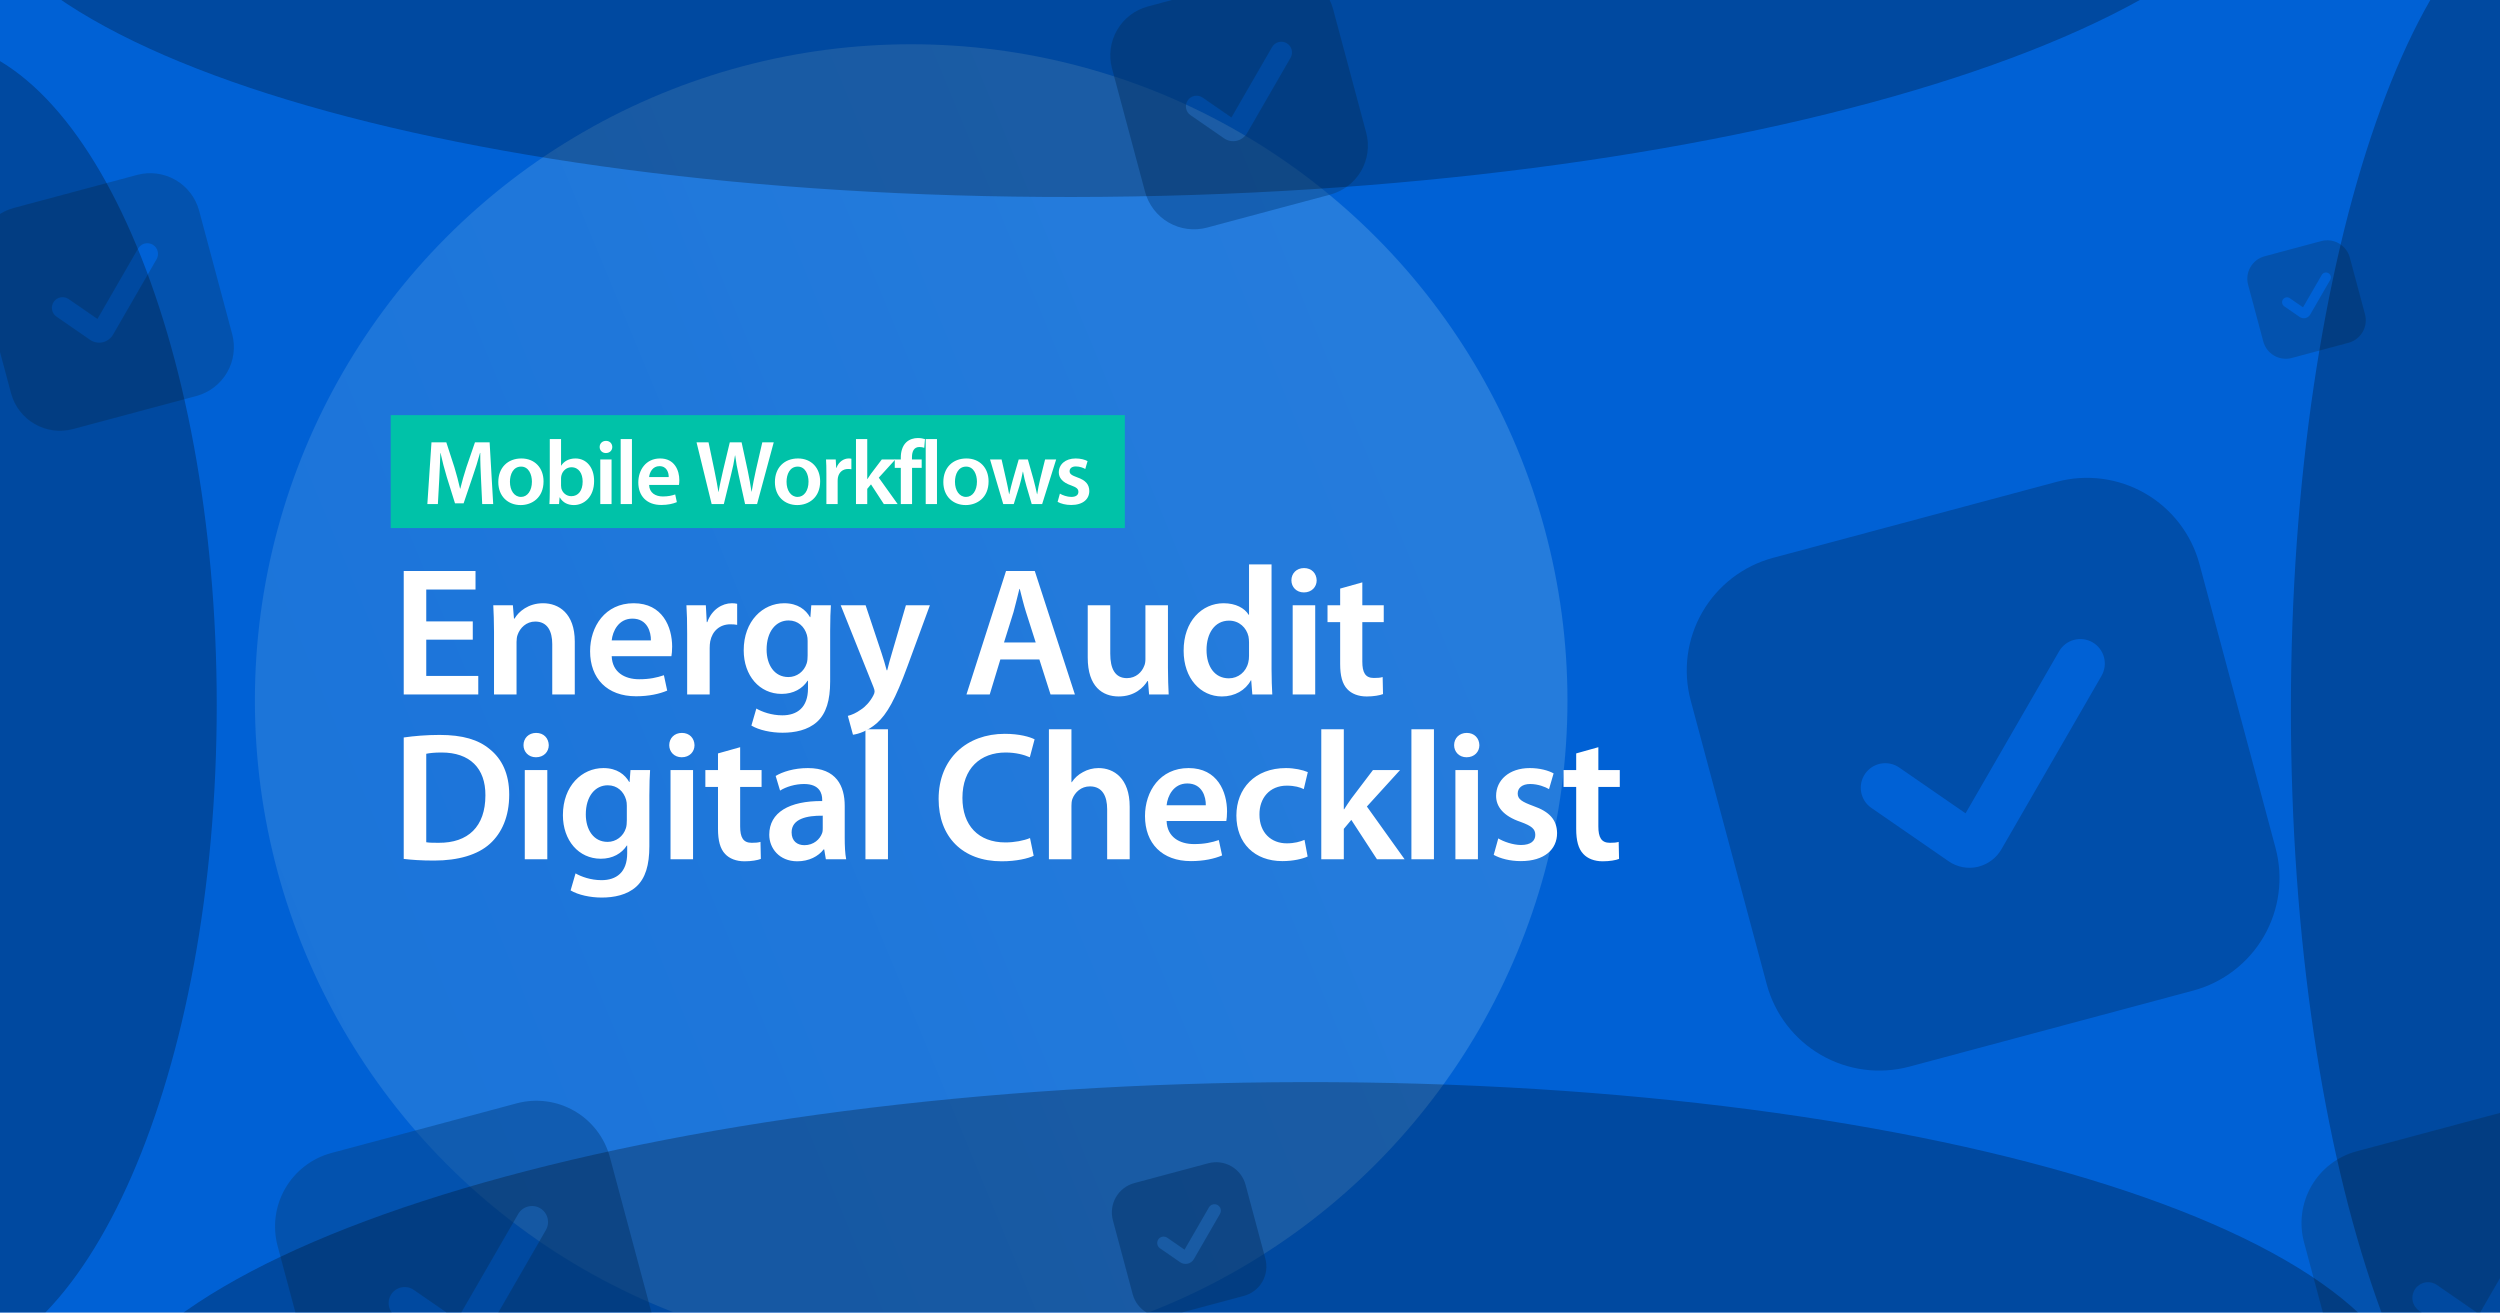 <?xml version="1.0" encoding="UTF-8"?>
<svg xmlns="http://www.w3.org/2000/svg" width="1638" height="860" viewBox="0 0 1638 860" fill="none">
  <g clip-path="url(#a)">
    <path fill="#0061D5" d="M0 0h1638v860H0z"></path>
    <g opacity=".5" filter="url(#b)">
      <circle cx="597" cy="459" r="430" fill="url(#c)" fill-opacity=".5"></circle>
    </g>
    <g opacity=".5" filter="url(#d)">
      <path d="m1342.71 305.656-186.06 49.855c-19.52 5.257-36.16 18.04-46.26 35.546-10.11 17.506-12.86 38.306-7.66 57.838l49.86 186.061c5.26 19.519 18.04 36.156 35.54 46.263 17.51 10.107 38.31 12.859 57.84 7.652l186.06-49.855c19.52-5.256 36.16-18.039 46.27-35.545 10.1-17.507 12.86-38.306 7.65-57.838l-49.86-186.062c-5.25-19.519-18.04-36.156-35.54-46.263-17.51-10.107-38.31-12.859-57.84-7.652Zm29.21 127.181-65.64 113.692c-3.21 5.515-8.47 9.544-14.63 11.215l-.9.241c-3.25.735-6.61.789-9.88.158-3.27-.631-6.37-1.934-9.11-3.826l-50.63-34.959c-3.52-2.417-5.93-6.131-6.7-10.324-.77-4.193.15-8.522 2.57-12.034 2.41-3.513 6.13-5.922 10.32-6.696s8.52.149 12.03 2.566l43.48 30.014 61.29-106.163c1.05-1.825 2.46-3.425 4.13-4.708 1.67-1.283 3.58-2.224 5.62-2.769 2.04-.545 4.16-.683 6.25-.407 2.09.276 4.11.96 5.93 2.015 1.83 1.055 3.43 2.459 4.71 4.132 1.28 1.674 2.23 3.583 2.77 5.62.55 2.037.68 4.161.41 6.251-.28 2.09-.96 4.106-2.02 5.931v.051Z" fill="#000" fill-opacity=".4"></path>
      <path d="m786.727 752.146-48.521 13.002c-5.09 1.37-9.429 4.704-12.065 9.269-2.635 4.565-3.353 9.99-1.995 15.083l13.001 48.521c1.371 5.09 4.705 9.429 9.27 12.065 4.565 2.635 9.989 3.353 15.083 1.995l48.521-13.001c5.09-1.371 9.428-4.705 12.064-9.27 2.636-4.565 3.353-9.989 1.996-15.083l-13.002-48.521c-1.37-5.09-4.704-9.428-9.269-12.064-4.565-2.636-9.99-3.354-15.083-1.996Zm7.617 33.166-17.118 29.649c-.837 1.438-2.208 2.489-3.814 2.925l-.235.062c-.847.192-1.724.206-2.577.042-.853-.165-1.662-.505-2.377-.998l-13.203-9.117c-.916-.63-1.544-1.598-1.746-2.692-.202-1.093.039-2.222.669-3.138.63-.916 1.599-1.544 2.692-1.746 1.094-.202 2.223.038 3.139.669l11.336 7.827 15.984-27.685c.275-.476.642-.893 1.078-1.228.436-.335.934-.58 1.465-.722.531-.142 1.085-.178 1.631-.106.545.072 1.07.25 1.546.525s.894.642 1.228 1.078c.335.436.58.934.722 1.465.142.532.178 1.085.106 1.631-.072.545-.25 1.07-.525 1.546l-.001.013ZM1515.92 147.945l-37.2 9.968c-3.9 1.051-7.22 3.606-9.24 7.106-2.03 3.5-2.58 7.659-1.53 11.564l9.96 37.199c1.05 3.903 3.61 7.229 7.11 9.25 3.5 2.021 7.66 2.571 11.56 1.53l37.2-9.968c3.9-1.051 7.23-3.606 9.25-7.106 2.02-3.5 2.57-7.659 1.53-11.564l-9.97-37.199c-1.05-3.903-3.6-7.229-7.1-9.25-3.5-2.021-7.66-2.571-11.57-1.53Zm5.84 25.428-13.12 22.73c-.64 1.103-1.69 1.908-2.92 2.242l-.18.048c-.65.148-1.33.158-1.98.032-.65-.126-1.27-.387-1.82-.765l-10.12-6.989c-.71-.483-1.19-1.226-1.34-2.064-.16-.839.03-1.704.51-2.406.48-.703 1.23-1.184 2.06-1.339.84-.155 1.71.03 2.41.513l8.69 6.001 12.26-21.225c.21-.365.49-.685.82-.942.34-.256.72-.444 1.13-.553.4-.109.83-.137 1.25-.082.41.055.82.192 1.18.403.37.211.69.492.94.826.26.335.45.717.56 1.124.1.407.13.832.08 1.25-.06.418-.19.821-.41 1.185v.011ZM827.878-27.423 747.01-5.754c-8.483 2.285-15.715 7.841-20.107 15.449-4.393 7.609-5.589 16.649-3.326 25.138l21.668 80.868c2.285 8.484 7.841 15.715 15.45 20.108 7.608 4.393 16.649 5.589 25.138 3.325l80.868-21.668c8.484-2.285 15.715-7.841 20.108-15.449 4.393-7.609 5.589-16.649 3.325-25.139L868.466-3.99c-2.285-8.484-7.841-15.715-15.449-20.108-7.609-4.393-16.649-5.589-25.139-3.326Zm12.695 55.277L812.044 77.268c-1.396 2.397-3.68 4.148-6.357 4.874l-.391.105c-1.412.32-2.874.343-4.296.069-1.421-.274-2.77-.841-3.961-1.663l-22.005-15.194c-1.527-1.051-2.574-2.665-2.911-4.487-.336-1.823.065-3.704 1.116-5.231 1.05-1.527 2.664-2.574 4.487-2.91 1.822-.337 3.704.065 5.23 1.115l18.895 13.045 26.64-46.142c.458-.793 1.068-1.489 1.796-2.046.727-.558 1.557-.967 2.442-1.203.885-.237 1.808-.297 2.717-.177.908.12 1.784.418 2.578.876.793.459 1.489 1.069 2.046 1.796.558.727.967 1.557 1.204 2.442.237.885.297 1.808.177 2.717-.12.908-.418 1.784-.876 2.578l-.002.022ZM1657.55 712.58l-118.6 31.781c-12.44 3.35-23.05 11.499-29.49 22.658-6.45 11.16-8.2 24.419-4.88 36.87l31.78 118.607c3.35 12.442 11.5 23.048 22.66 29.491 11.16 6.442 24.42 8.197 36.87 4.877l118.61-31.78c12.44-3.351 23.04-11.5 29.49-22.659 6.44-11.16 8.19-24.419 4.87-36.87l-31.78-118.606c-3.35-12.443-11.5-23.049-22.66-29.491-11.15-6.443-24.41-8.197-36.87-4.878Zm18.62 81.073-41.84 72.474c-2.05 3.515-5.4 6.084-9.32 7.149l-.58.153c-2.07.469-4.21.504-6.3.101-2.08-.402-4.06-1.233-5.81-2.439l-32.27-22.285c-2.24-1.541-3.78-3.908-4.27-6.581-.49-2.673.1-5.432 1.64-7.671 1.54-2.239 3.9-3.775 6.58-4.268 2.67-.494 5.43.094 7.67 1.635l27.71 19.133 39.07-67.675c.68-1.163 1.57-2.183 2.64-3.001 1.06-.818 2.28-1.418 3.58-1.765 1.3-.347 2.65-.436 3.98-.26 1.34.176 2.62.613 3.79 1.285 1.16.673 2.18 1.568 3 2.634.81 1.067 1.41 2.284 1.76 3.582.35 1.299.44 2.653.26 3.985-.17 1.333-.61 2.618-1.28 3.781l-.01.033ZM84.878 104.577 4.01 126.246c-8.484 2.284-15.715 7.84-20.108 15.449-4.393 7.608-5.589 16.649-3.326 25.138l21.669 80.868c2.285 8.484 7.84 15.715 15.449 20.108 7.609 4.393 16.649 5.589 25.138 3.325l80.868-21.668c8.484-2.285 15.715-7.841 20.108-15.449 4.393-7.609 5.589-16.649 3.325-25.139l-21.668-80.868c-2.285-8.483-7.841-15.715-15.449-20.107-7.609-4.393-16.649-5.589-25.139-3.326Zm12.695 55.277-28.529 49.414c-1.396 2.397-3.68 4.148-6.357 4.874l-.391.105c-1.412.32-2.874.343-4.295.069-1.421-.275-2.77-.841-3.961-1.663l-22.006-15.194c-1.527-1.051-2.573-2.665-2.91-4.488-.337-1.822.065-3.703 1.115-5.23 1.051-1.527 2.665-2.574 4.487-2.91 1.823-.337 3.704.064 5.231 1.115l18.895 13.045 26.64-46.142c.459-.793 1.069-1.488 1.796-2.046.727-.558 1.557-.967 2.442-1.203.885-.237 1.808-.298 2.717-.178.908.12 1.784.418 2.578.877.793.458 1.489 1.068 2.046 1.795.558.728.967 1.558 1.203 2.443.237.885.297 1.808.177 2.717-.12.908-.418 1.784-.876 2.578l-.001.022ZM333.593 712.887l-121.5 32.555c-12.746 3.433-23.61 11.78-30.21 23.212-6.6 11.431-8.397 25.014-4.997 37.769l32.556 121.499c3.433 12.746 11.78 23.61 23.212 30.21 11.431 6.6 25.014 8.397 37.768 4.997l121.5-32.556c12.746-3.432 23.61-11.78 30.21-23.211 6.6-11.432 8.397-25.014 4.997-37.769l-32.556-121.499c-3.432-12.746-11.78-23.611-23.211-30.211-11.432-6.6-25.015-8.397-37.769-4.996Zm19.073 83.05-42.863 74.242c-2.098 3.601-5.529 6.232-9.552 7.323l-.587.157c-2.121.481-4.318.516-6.454.104-2.135-.413-4.161-1.263-5.951-2.499l-33.062-22.828c-2.294-1.579-3.867-4.004-4.372-6.742-.506-2.738.097-5.565 1.675-7.859 1.579-2.293 4.004-3.866 6.742-4.372 2.738-.506 5.565.097 7.858 1.676l28.388 19.599 40.025-69.325c.689-1.192 1.606-2.237 2.698-3.075 1.093-.837 2.34-1.452 3.67-1.808 1.33-.356 2.717-.446 4.082-.266 1.365.18 2.681.628 3.873 1.317 1.192.688 2.237 1.605 3.075 2.698.837 1.092 1.452 2.339 1.808 3.669.355 1.33.446 2.717.266 4.082-.18 1.365-.628 2.682-1.317 3.874l-.002.033Z" fill="#054488"></path>
    </g>
    <path d="M309.76 407.121v12h-30.48v23.76h34.08v12.12h-48.84v-80.88h47.04v12.12h-32.28v20.88h30.48ZM323.677 455.001v-41.04c0-6.72-.24-12.36-.48-17.4h12.84l.72 8.76h.36c2.64-4.56 9-10.08 18.72-10.08 10.2 0 20.76 6.6 20.76 25.08v34.68h-14.76v-33c0-8.4-3.12-14.76-11.16-14.76-5.88 0-9.96 4.2-11.52 8.64-.48 1.2-.72 3-.72 4.68v34.44h-14.76ZM439.909 429.921h-39.12c.36 10.56 8.52 15.12 18 15.12 6.84 0 11.64-1.08 16.2-2.64l2.16 10.08c-5.04 2.16-12 3.72-20.4 3.72-18.96 0-30.12-11.64-30.12-29.52 0-16.2 9.84-31.44 28.56-31.44 18.96 0 25.2 15.6 25.2 28.44 0 2.76-.24 4.92-.48 6.24Zm-39.12-10.32h25.68c.12-5.4-2.28-14.28-12.12-14.28-9.12 0-12.96 8.28-13.56 14.28ZM450.224 455.001v-39.6c0-7.92-.12-13.68-.48-18.84h12.72l.6 11.04h.36c2.88-8.16 9.72-12.36 16.08-12.36 1.44 0 2.28.12 3.48.36v13.8c-1.32-.24-2.64-.36-4.44-.36-6.96 0-11.88 4.44-13.2 11.16-.24 1.32-.36 2.88-.36 4.44v30.36h-14.76ZM543.918 413.361v33.12c0 12.24-2.52 21-8.64 26.52-6 5.4-14.52 7.08-22.56 7.08-7.44 0-15.36-1.68-20.4-4.68l3.24-11.16c3.72 2.16 9.96 4.44 17.04 4.44 9.6 0 16.8-5.04 16.8-17.64v-5.04h-.24c-3.36 5.16-9.24 8.64-17.04 8.64-14.52 0-24.84-12-24.84-28.56 0-19.2 12.48-30.84 26.52-30.84 9 0 14.16 4.32 16.92 9.12h.24l.6-7.8h12.84c-.24 3.96-.48 8.76-.48 16.8Zm-14.76 16.08v-9.48c0-1.44-.12-2.76-.48-3.96-1.56-5.4-5.76-9.48-12-9.48-8.28 0-14.4 7.2-14.4 19.08 0 9.96 5.04 18 14.28 18 5.52 0 10.32-3.6 12-9 .48-1.44.6-3.48.6-5.16ZM550.827 396.561h16.32l10.44 31.32c1.2 3.6 2.52 8.04 3.36 11.28h.36c.84-3.24 1.92-7.68 3.12-11.4l9.12-31.2h15.72l-14.64 39.84c-8.04 21.84-13.44 31.56-20.28 37.56-5.88 5.04-11.88 6.96-15.48 7.44l-3.36-12.36c2.52-.6 5.52-1.92 8.52-4.08 2.88-1.8 6.12-5.28 8.16-9.24.6-1.08.84-1.92.84-2.64 0-.6-.12-1.44-.72-2.88l-21.48-53.64ZM680.99 432.081h-25.56l-6.96 22.92h-15.24l25.92-80.88h18.84l26.28 80.88h-15.96l-7.32-22.92Zm-23.16-11.16h20.76l-6.36-19.92c-1.56-4.92-2.88-10.44-4.08-15.12h-.24c-1.2 4.68-2.52 10.32-3.84 15.12l-6.24 19.92ZM765.24 396.561v40.92c0 6.96.24 12.72.48 17.52h-12.84l-.72-8.76h-.36c-2.52 4.08-8.28 10.08-18.84 10.08s-20.28-6.36-20.28-25.44v-34.32h14.76v31.8c0 9.72 3.12 15.96 10.92 15.96 6 0 9.84-4.08 11.28-7.92.6-1.2.84-2.88.84-4.56v-35.28h14.76ZM818.36 369.801h14.76v68.76c0 6 .24 12.48.48 16.44h-13.08l-.72-9.24h-.24c-3.48 6.48-10.56 10.56-18.96 10.56-14.04 0-25.08-11.88-25.08-29.88-.12-19.56 12.12-31.2 26.16-31.2 8.04 0 13.8 3.24 16.44 7.56h.24v-33Zm0 59.88v-8.76c0-1.2-.12-2.76-.36-3.96-1.32-5.64-6-10.32-12.72-10.32-9.48 0-14.76 8.4-14.76 19.2 0 10.8 5.28 18.6 14.64 18.6 6 0 11.28-4.08 12.72-10.44.36-1.32.48-2.76.48-4.32ZM861.726 455.001h-14.76v-58.44h14.76v58.44Zm-7.32-82.8c5.04 0 8.16 3.48 8.28 8.04 0 4.32-3.24 7.92-8.4 7.92-4.92 0-8.16-3.6-8.16-7.92 0-4.56 3.36-8.04 8.28-8.04ZM878.07 385.641l14.52-4.08v15h14.04v11.04h-14.04v25.8c0 7.2 1.92 10.8 7.56 10.8 2.64 0 4.08-.12 5.76-.6l.24 11.16c-2.16.84-6.12 1.56-10.68 1.56-5.52 0-9.96-1.8-12.72-4.8-3.24-3.36-4.68-8.76-4.68-16.44v-27.48h-8.28v-11.04h8.28v-10.92ZM264.52 562.761v-79.56c6.6-.96 14.76-1.68 23.52-1.68 15.12 0 25.44 3.12 32.88 9.36 7.92 6.36 12.72 16.08 12.72 29.76 0 14.52-4.92 25.2-12.6 32.16-8.04 7.32-20.88 11.04-36.6 11.04-8.52 0-15-.48-19.92-1.08Zm14.76-68.88v57.96c2.04.36 5.16.36 8.16.36 19.2.12 30.6-10.56 30.6-31.08.12-17.76-10.2-28.08-28.68-28.08-4.68 0-7.92.36-10.08.84ZM358.594 563.001h-14.76v-58.44h14.76v58.44Zm-7.32-82.8c5.04 0 8.16 3.48 8.28 8.04 0 4.32-3.24 7.92-8.4 7.92-4.92 0-8.16-3.6-8.16-7.92 0-4.56 3.36-8.04 8.28-8.04ZM425.457 521.361v33.12c0 12.24-2.52 21-8.64 26.52-6 5.4-14.52 7.08-22.56 7.08-7.44 0-15.36-1.68-20.4-4.68l3.24-11.16c3.72 2.16 9.96 4.44 17.04 4.44 9.6 0 16.8-5.04 16.8-17.64v-5.04h-.24c-3.36 5.16-9.24 8.64-17.04 8.64-14.52 0-24.84-12-24.84-28.56 0-19.2 12.48-30.84 26.52-30.84 9 0 14.16 4.32 16.92 9.12h.24l.6-7.8h12.84c-.24 3.96-.48 8.76-.48 16.8Zm-14.76 16.08v-9.48c0-1.44-.12-2.76-.48-3.96-1.56-5.4-5.76-9.48-12-9.48-8.28 0-14.4 7.2-14.4 19.08 0 9.96 5.04 18 14.28 18 5.52 0 10.32-3.6 12-9 .48-1.44.6-3.48.6-5.16ZM454.086 563.001h-14.76v-58.44h14.76v58.44Zm-7.32-82.8c5.04 0 8.16 3.48 8.28 8.04 0 4.32-3.24 7.92-8.4 7.92-4.92 0-8.16-3.6-8.16-7.92 0-4.56 3.36-8.04 8.28-8.04ZM470.429 493.641l14.52-4.08v15h14.04v11.04h-14.04v25.8c0 7.2 1.92 10.8 7.56 10.8 2.64 0 4.08-.12 5.76-.6l.24 11.16c-2.16.84-6.12 1.56-10.68 1.56-5.52 0-9.96-1.8-12.72-4.8-3.24-3.36-4.68-8.76-4.68-16.44v-27.48h-8.28v-11.04h8.28v-10.92ZM553.459 527.961v21c0 5.28.24 10.44.96 14.04h-13.32l-1.08-6.48h-.36c-3.48 4.56-9.6 7.8-17.28 7.8-11.76 0-18.36-8.52-18.36-17.4 0-14.64 13.08-22.2 34.68-22.08v-.96c0-3.84-1.56-10.2-11.88-10.2-5.76 0-11.76 1.8-15.72 4.32l-2.88-9.6c4.32-2.64 11.88-5.16 21.12-5.16 18.72 0 24.12 11.88 24.12 24.72Zm-14.4 14.52v-8.04c-10.44-.12-20.4 2.04-20.4 10.92 0 5.76 3.72 8.4 8.4 8.4 6 0 10.2-3.84 11.64-8.04.36-1.08.36-2.16.36-3.24Z" fill="#fff"></path>
    <path d="M567.037 563.001v-85.2h14.76v85.2h-14.76ZM674.861 549.081l2.4 11.64c-3.48 1.68-11.16 3.6-21 3.6-25.68 0-41.28-16.08-41.28-40.8 0-26.64 18.6-42.72 43.32-42.72 9.72 0 16.56 2.04 19.56 3.6l-3.12 11.76c-3.84-1.68-9.24-3.12-15.84-3.12-16.44 0-28.32 10.32-28.32 29.76 0 17.88 10.32 29.16 28.2 29.16 5.88 0 12.12-1.2 16.08-2.88ZM687.248 563.001v-85.2h14.76v34.68h.24c1.8-2.76 4.32-5.04 7.32-6.6 3-1.68 6.48-2.64 10.2-2.64 9.96 0 20.4 6.6 20.4 25.32v34.44h-14.76v-32.88c0-8.4-3.12-14.88-11.28-14.88-5.76 0-9.84 3.84-11.52 8.28-.48 1.32-.6 2.88-.6 4.44v35.04h-14.76ZM803.48 537.921h-39.12c.36 10.56 8.52 15.12 18 15.12 6.84 0 11.64-1.08 16.2-2.64l2.16 10.08c-5.04 2.16-12 3.72-20.4 3.72-18.96 0-30.12-11.64-30.12-29.52 0-16.2 9.84-31.44 28.56-31.44 18.96 0 25.2 15.6 25.2 28.44 0 2.76-.24 4.92-.48 6.24Zm-39.12-10.32h25.68c.12-5.4-2.28-14.28-12.12-14.28-9.12 0-12.96 8.28-13.56 14.28ZM854.715 550.281l2.04 10.92c-3.12 1.44-9.24 3-16.56 3-18.24 0-30.12-11.76-30.12-29.88 0-17.52 12-31.08 32.52-31.08 5.4 0 10.92 1.2 14.28 2.64l-2.64 11.16c-2.4-1.2-5.88-2.28-11.16-2.28-11.28 0-18 8.28-17.88 18.96 0 12 7.8 18.84 17.88 18.84 5.04 0 8.76-1.08 11.64-2.28ZM880.461 477.801v52.44h.24c1.44-2.28 3.12-4.8 4.56-6.84l14.28-18.84h17.76l-21.72 23.88 24.72 34.56h-18.12l-16.8-25.8-4.92 5.88v19.92h-14.76v-85.2h14.76ZM924.755 563.001v-85.2h14.76v85.2h-14.76ZM968.336 563.001h-14.76v-58.44h14.76v58.44Zm-7.32-82.8c5.04 0 8.16 3.48 8.28 8.04 0 4.32-3.24 7.92-8.4 7.92-4.92 0-8.16-3.6-8.16-7.92 0-4.56 3.36-8.04 8.28-8.04ZM978.679 560.121l3-10.8c3.24 2.04 9.6 4.32 14.88 4.32 6.481 0 9.361-2.76 9.361-6.6 0-3.96-2.4-5.88-9.601-8.52-11.4-3.84-16.08-10.08-16.08-17.04 0-10.32 8.52-18.24 22.081-18.24 6.48 0 12.12 1.56 15.6 3.48l-3 10.32c-2.4-1.44-7.2-3.36-12.36-3.36-5.281 0-8.161 2.64-8.161 6.24 0 3.72 2.76 5.4 10.201 8.16 10.68 3.72 15.48 9.12 15.6 17.76 0 10.68-8.28 18.36-23.761 18.36-7.08 0-13.44-1.68-17.76-4.08ZM1032.72 493.641l14.52-4.08v15h14.04v11.04h-14.04v25.8c0 7.2 1.92 10.8 7.56 10.8 2.64 0 4.08-.12 5.76-.6l.24 11.16c-2.16.84-6.12 1.56-10.68 1.56-5.52 0-9.96-1.8-12.72-4.8-3.24-3.36-4.68-8.76-4.68-16.44v-27.48h-8.28v-11.04h8.28v-10.92Z" fill="#fff"></path>
    <path d="M256 272h481v74H256v-74Z" fill="#00C2A8"></path>
    <path d="m315.94 330.26-.78-16.5c-.24-5.22-.54-11.52-.48-16.98h-.18c-1.32 4.92-3 10.38-4.8 15.48l-5.94 17.52h-5.64l-5.4-17.28c-1.56-5.16-3-10.68-4.08-15.72h-.12c-.18 5.28-.42 11.7-.72 17.22l-.9 16.26H280l2.7-40.44h9.72l5.28 16.26c1.44 4.74 2.7 9.54 3.72 14.04h.18c1.08-4.38 2.46-9.36 4.02-14.1l5.58-16.2h9.6l2.34 40.44h-7.2ZM341.609 300.38c8.7 0 14.52 6.12 14.52 15 0 10.74-7.56 15.54-15 15.54-8.22 0-14.64-5.64-14.64-15.06 0-9.6 6.3-15.48 15.12-15.48Zm-.18 5.34c-5.22 0-7.32 5.1-7.32 9.96 0 5.64 2.82 9.9 7.26 9.9 4.2 0 7.14-4.08 7.14-10.02 0-4.56-2.04-9.84-7.08-9.84ZM360.216 322.04v-34.38h7.38v17.4h.12c1.8-2.82 4.98-4.68 9.36-4.68 7.14 0 12.24 5.94 12.18 14.82 0 10.5-6.66 15.72-13.26 15.72-3.78 0-7.14-1.44-9.24-5.04h-.12l-.36 4.38h-6.3c.12-1.98.24-5.22.24-8.22Zm7.38-8.58v4.74c0 .6.06 1.2.18 1.74.78 3 3.36 5.16 6.54 5.16 4.62 0 7.44-3.66 7.44-9.6 0-5.16-2.46-9.36-7.38-9.36-3 0-5.76 2.16-6.54 5.4-.12.54-.24 1.2-.24 1.92ZM400.694 330.26h-7.38v-29.22h7.38v29.22Zm-3.66-41.4c2.52 0 4.08 1.74 4.14 4.02 0 2.16-1.62 3.96-4.2 3.96-2.46 0-4.08-1.8-4.08-3.96 0-2.28 1.68-4.02 4.14-4.02ZM406.665 330.26v-42.6h7.38v42.6h-7.38ZM444.855 317.72h-19.56c.18 5.28 4.26 7.56 9 7.56 3.42 0 5.82-.54 8.1-1.32l1.08 5.04c-2.52 1.08-6 1.86-10.2 1.86-9.48 0-15.06-5.82-15.06-14.76 0-8.1 4.92-15.72 14.28-15.72 9.48 0 12.6 7.8 12.6 14.22 0 1.38-.12 2.46-.24 3.12Zm-19.56-5.16h12.84c.06-2.7-1.14-7.14-6.06-7.14-4.56 0-6.48 4.14-6.78 7.14ZM474.255 330.26h-7.98l-9.9-40.44h7.86l3.84 18.36c1.02 4.92 1.98 10.08 2.64 14.1h.12c.66-4.26 1.8-9.06 2.94-14.16l4.38-18.3h7.74l4.02 18.6c.96 4.8 1.86 9.3 2.46 13.68h.12c.72-4.44 1.68-9.06 2.76-14.04l4.2-18.24h7.5l-10.92 40.44h-7.86l-4.2-19.02c-1.02-4.62-1.74-8.46-2.28-12.84h-.12c-.66 4.32-1.44 8.22-2.64 12.84l-4.68 19.02ZM522.843 300.38c8.7 0 14.52 6.12 14.52 15 0 10.74-7.56 15.54-15 15.54-8.22 0-14.64-5.64-14.64-15.06 0-9.6 6.3-15.48 15.12-15.48Zm-.18 5.34c-5.22 0-7.32 5.1-7.32 9.96 0 5.64 2.82 9.9 7.26 9.9 4.2 0 7.14-4.08 7.14-10.02 0-4.56-2.04-9.84-7.08-9.84ZM541.45 330.26v-19.8c0-3.96-.06-6.84-.24-9.42h6.36l.3 5.52h.18c1.44-4.08 4.86-6.18 8.04-6.18.72 0 1.14.06 1.74.18v6.9c-.66-.12-1.32-.18-2.22-.18-3.48 0-5.94 2.22-6.6 5.58-.12.66-.18 1.44-.18 2.22v15.18h-7.38ZM568.217 287.66v26.22h.12c.72-1.14 1.56-2.4 2.28-3.42l7.14-9.42h8.88l-10.86 11.94 12.36 17.28h-9.06l-8.4-12.9-2.46 2.94v9.96h-7.38v-42.6h7.38Z" fill="#fff"></path>
    <path d="M597.585 330.26h-7.38v-23.7h-3.96v-5.52h3.96v-1.26c0-3.78 1.02-7.56 3.54-9.96 2.16-2.04 5.04-2.82 7.62-2.82 1.98 0 3.54.36 4.68.72l-.48 5.7c-.84-.3-1.8-.54-3.18-.54-3.66 0-4.86 3.06-4.86 6.66v1.5h6.36v5.52h-6.3v23.7ZM606.525 330.26v-42.6h7.38v42.6h-7.38ZM633.195 300.38c8.7 0 14.52 6.12 14.52 15 0 10.74-7.56 15.54-15 15.54-8.22 0-14.64-5.64-14.64-15.06 0-9.6 6.3-15.48 15.12-15.48Zm-.18 5.34c-5.22 0-7.32 5.1-7.32 9.96 0 5.64 2.82 9.9 7.26 9.9 4.2 0 7.14-4.08 7.14-10.02 0-4.56-2.04-9.84-7.08-9.84ZM648.682 301.04h7.56l3 13.26c.72 3.12 1.38 6.3 1.92 9.48h.12c.6-3.18 1.56-6.42 2.34-9.42l3.84-13.32h6l3.66 12.96c.9 3.42 1.68 6.6 2.34 9.78h.12c.42-3.18 1.14-6.36 1.92-9.78l3.24-12.96h7.26l-9.18 29.22h-6.84l-3.48-11.88c-.9-3.06-1.56-5.82-2.22-9.36h-.12c-.66 3.6-1.38 6.48-2.22 9.36l-3.72 11.88h-6.9l-8.64-29.22ZM692.943 328.82l1.5-5.4c1.62 1.02 4.8 2.16 7.44 2.16 3.24 0 4.68-1.38 4.68-3.3 0-1.98-1.2-2.94-4.8-4.26-5.7-1.92-8.04-5.04-8.04-8.52 0-5.16 4.26-9.12 11.04-9.12 3.24 0 6.06.78 7.8 1.74l-1.5 5.16c-1.2-.72-3.6-1.68-6.18-1.68-2.64 0-4.08 1.32-4.08 3.12 0 1.86 1.38 2.7 5.1 4.08 5.34 1.86 7.74 4.56 7.8 8.88 0 5.34-4.14 9.18-11.88 9.18-3.54 0-6.72-.84-8.88-2.04Z" fill="#fff"></path>
    <g opacity=".5" filter="url(#e)">
      <path d="M142 462c0 240.796-85.066 436-190 436-104.934 0-190-195.204-190-436S-152.934 26-48 26c104.934 0 190 195.204 190 436Z" fill="#000" fill-opacity=".5"></path>
    </g>
    <g opacity=".5" filter="url(#f)">
      <path d="M1881 465c0 300.443-85.07 544-190 544s-190-243.557-190-544 85.07-544 190-544 190 243.557 190 544Z" fill="#000" fill-opacity=".5"></path>
    </g>
    <g opacity=".5" filter="url(#g)">
      <path d="M823.081 1177.71c-421.461 7.11-764.89-91.98-767.071-221.308C53.83 827.07 393.724 716.465 815.185 709.359c421.465-7.105 764.895 91.979 767.075 221.312 2.18 129.329-337.72 239.939-759.179 247.039Z" fill="#000" fill-opacity=".5"></path>
    </g>
    <g opacity=".5" filter="url(#h)">
      <path d="M742.081 128.714C320.62 135.819-22.809 36.735-24.99-92.598-27.17-221.93 312.724-332.535 734.185-339.641c421.465-7.105 764.895 91.979 767.075 221.312 2.18 129.333-337.72 239.937-759.179 247.043Z" fill="#000" fill-opacity=".5"></path>
    </g>
  </g>
  <defs>
    <filter id="b" x="-33" y="-171" width="1260" height="1260" color-interpolation-filters="sRGB">
      <feFlood flood-opacity="0" result="BackgroundImageFix"></feFlood>
      <feBlend in="SourceGraphic" in2="BackgroundImageFix" result="shape"></feBlend>
      <feGaussianBlur stdDeviation="100" result="effect1_foregroundBlur_1303_2687"></feGaussianBlur>
    </filter>
    <filter id="d" x="-20.543" y="-28.543" width="1776.05" height="1003.36" color-interpolation-filters="sRGB">
      <feFlood flood-opacity="0" result="BackgroundImageFix"></feFlood>
      <feBlend in="SourceGraphic" in2="BackgroundImageFix" result="shape"></feBlend>
      <feColorMatrix in="SourceAlpha" values="0 0 0 0 0 0 0 0 0 0 0 0 0 0 0 0 0 0 127 0" result="hardAlpha"></feColorMatrix>
      <feOffset dx="5" dy="10"></feOffset>
      <feGaussianBlur stdDeviation="5.5"></feGaussianBlur>
      <feComposite in2="hardAlpha" operator="arithmetic" k2="-1" k3="1"></feComposite>
      <feColorMatrix values="0 0 0 0 0 0 0 0 0 0 0 0 0 0 0 0 0 0 0.9 0"></feColorMatrix>
      <feBlend in2="shape" result="effect1_innerShadow_1303_2687"></feBlend>
    </filter>
    <filter id="e" x="-438" y="-174" width="780" height="1272" color-interpolation-filters="sRGB">
      <feFlood flood-opacity="0" result="BackgroundImageFix"></feFlood>
      <feBlend in="SourceGraphic" in2="BackgroundImageFix" result="shape"></feBlend>
      <feGaussianBlur stdDeviation="100" result="effect1_foregroundBlur_1303_2687"></feGaussianBlur>
    </filter>
    <filter id="f" x="1301" y="-279" width="780" height="1488" color-interpolation-filters="sRGB">
      <feFlood flood-opacity="0" result="BackgroundImageFix"></feFlood>
      <feBlend in="SourceGraphic" in2="BackgroundImageFix" result="shape"></feBlend>
      <feGaussianBlur stdDeviation="100" result="effect1_foregroundBlur_1303_2687"></feGaussianBlur>
    </filter>
    <filter id="g" x="-144" y="509" width="1926.27" height="869.074" color-interpolation-filters="sRGB">
      <feFlood flood-opacity="0" result="BackgroundImageFix"></feFlood>
      <feBlend in="SourceGraphic" in2="BackgroundImageFix" result="shape"></feBlend>
      <feGaussianBlur stdDeviation="100" result="effect1_foregroundBlur_1303_2687"></feGaussianBlur>
    </filter>
    <filter id="h" x="-225" y="-540" width="1926.27" height="869.074" color-interpolation-filters="sRGB">
      <feFlood flood-opacity="0" result="BackgroundImageFix"></feFlood>
      <feBlend in="SourceGraphic" in2="BackgroundImageFix" result="shape"></feBlend>
      <feGaussianBlur stdDeviation="100" result="effect1_foregroundBlur_1303_2687"></feGaussianBlur>
    </filter>
    <linearGradient id="c" x1="167" y1="889" x2="1125.8" y2="492.203" gradientUnits="userSpaceOnUse">
      <stop stop-color="#6CACE4"></stop>
      <stop offset=".067" stop-color="#6CACE4"></stop>
      <stop offset=".133" stop-color="#6DADE4"></stop>
      <stop offset=".2" stop-color="#6FAEE5"></stop>
      <stop offset=".267" stop-color="#72B0E5"></stop>
      <stop offset=".333" stop-color="#75B3E6"></stop>
      <stop offset=".4" stop-color="#79B6E7"></stop>
      <stop offset=".467" stop-color="#7DB9E8"></stop>
      <stop offset=".533" stop-color="#82BDEA"></stop>
      <stop offset=".6" stop-color="#86C0EB"></stop>
      <stop offset=".667" stop-color="#8AC3EC"></stop>
      <stop offset=".733" stop-color="#8DC6ED"></stop>
      <stop offset=".8" stop-color="#90C8ED"></stop>
      <stop offset=".867" stop-color="#92C9EE"></stop>
      <stop offset=".933" stop-color="#93CAEE"></stop>
      <stop offset="1" stop-color="#93CAEE"></stop>
    </linearGradient>
    <clipPath id="a">
      <path fill="#fff" d="M0 0h1638v860H0z"></path>
    </clipPath>
  </defs>
</svg>
